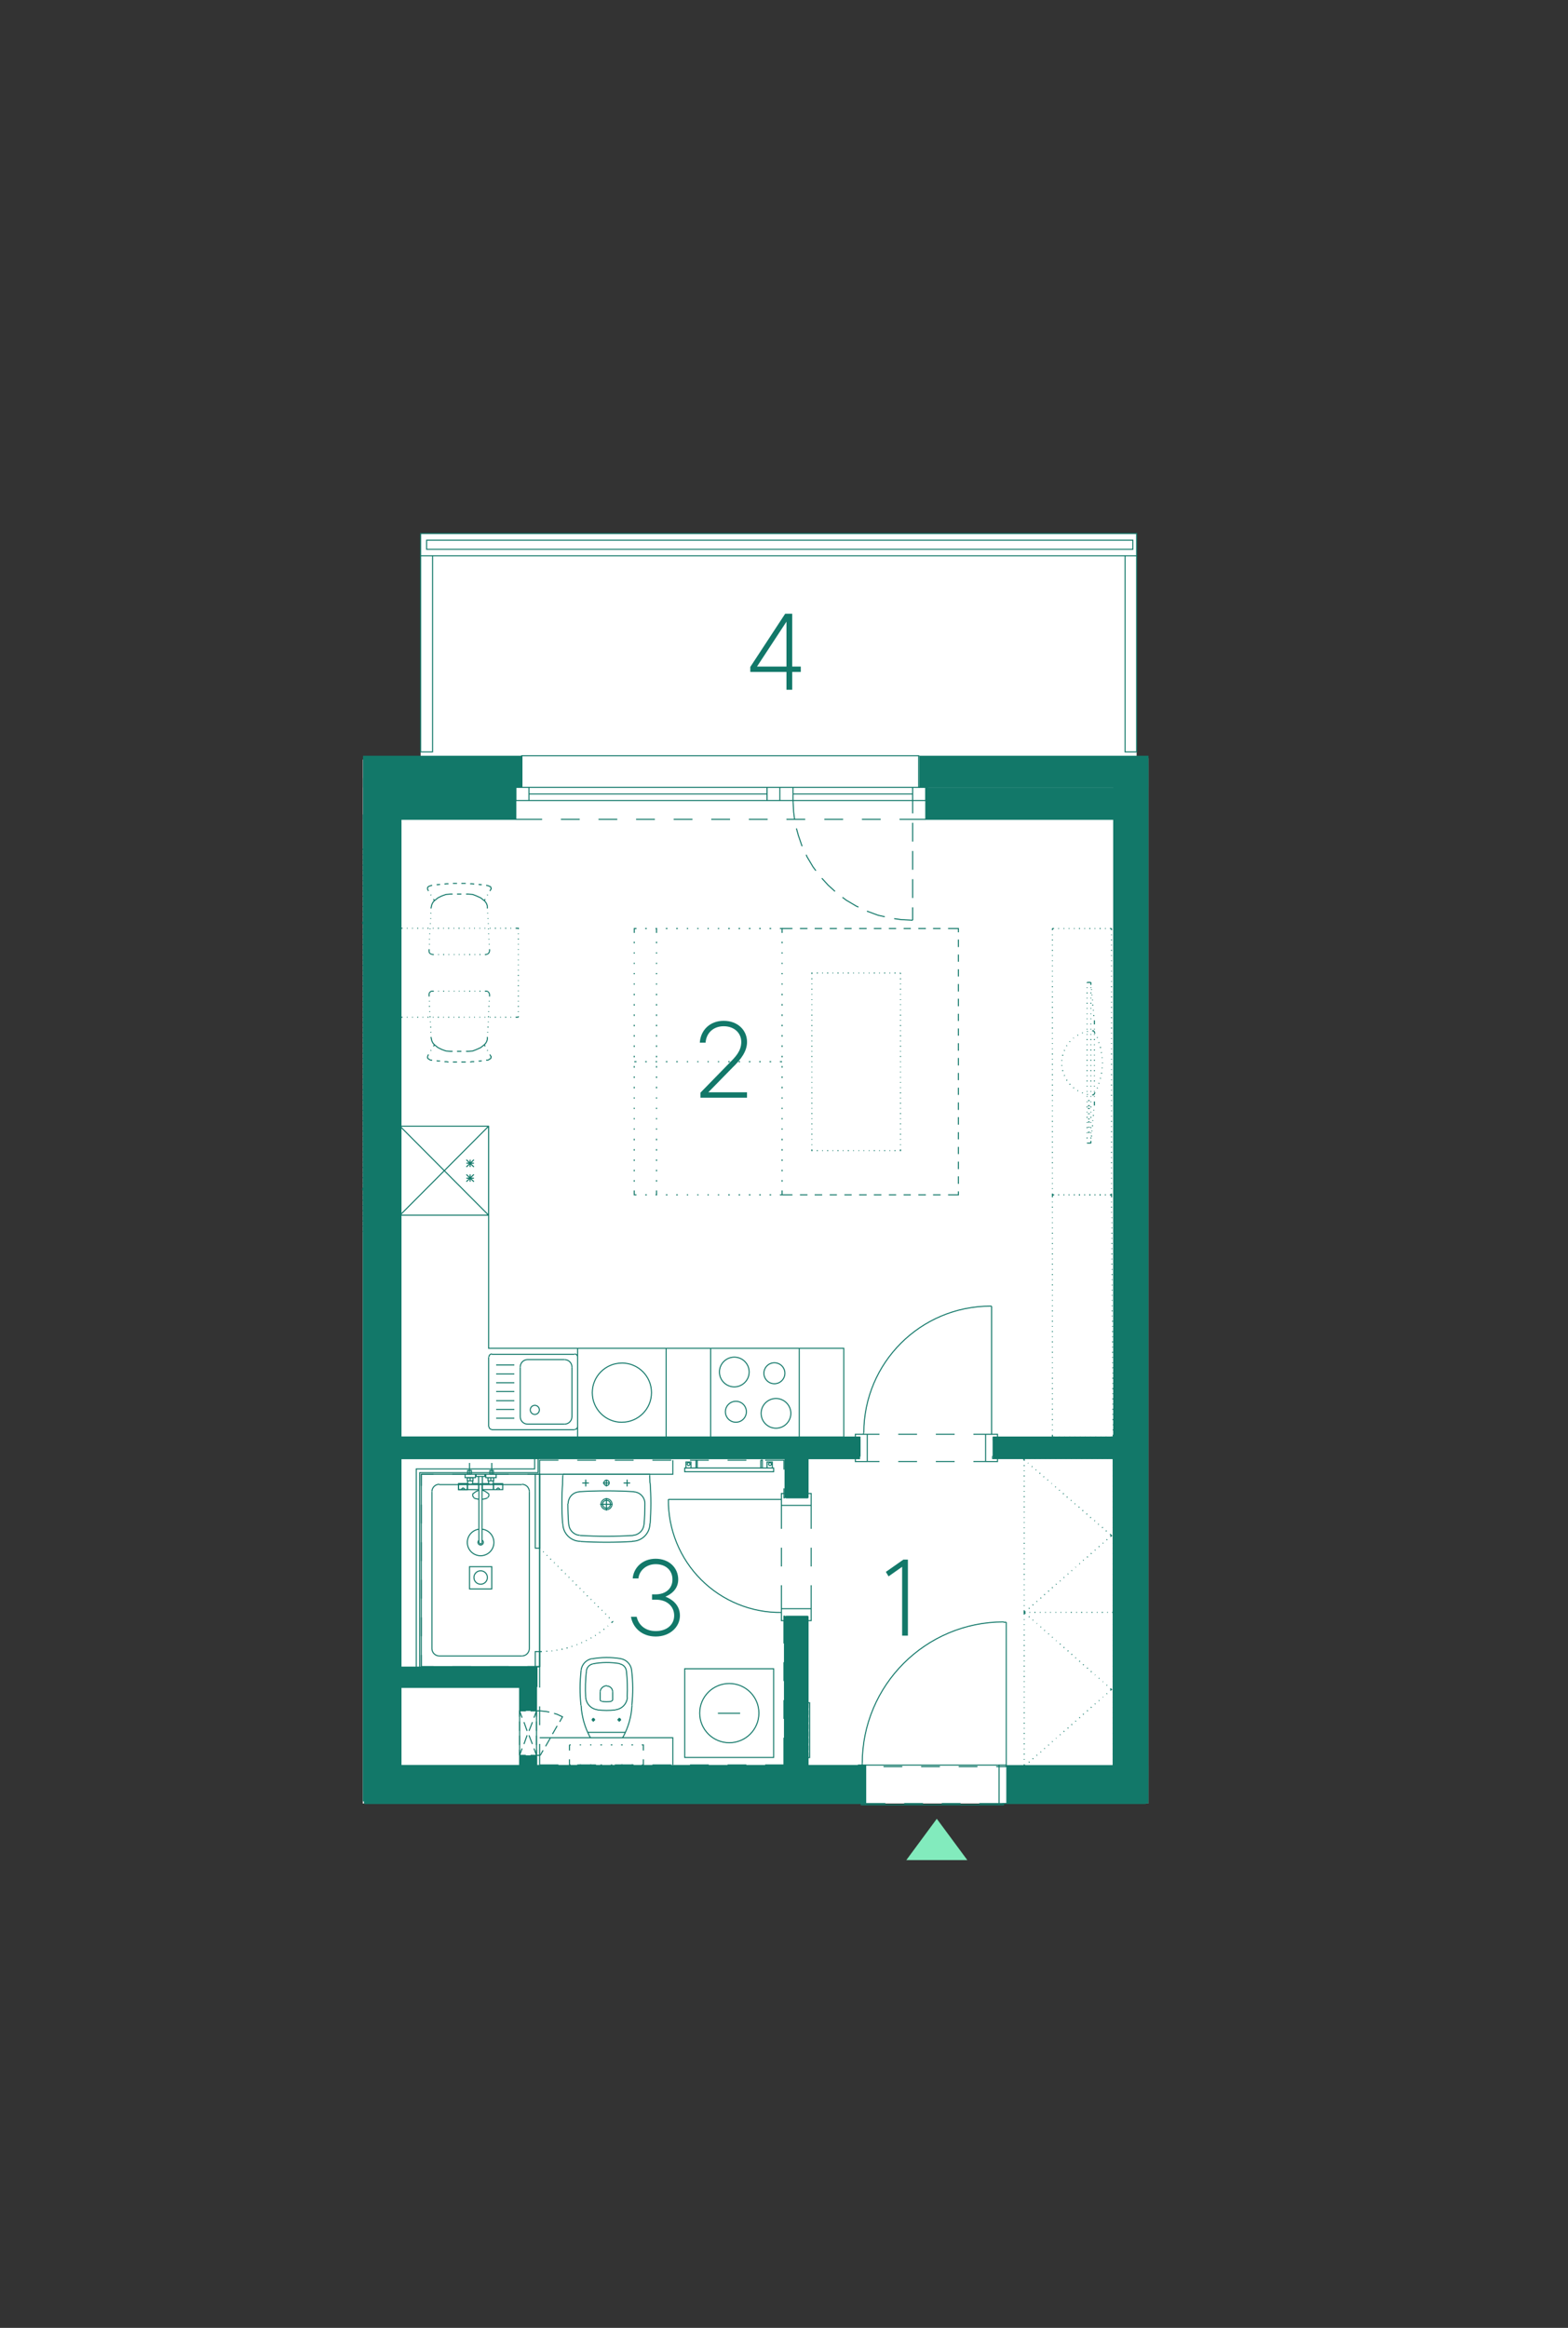 <?xml version="1.0" encoding="UTF-8"?><svg id="Vrstva_1" xmlns="http://www.w3.org/2000/svg" xmlns:xlink="http://www.w3.org/1999/xlink" viewBox="0 0 375.48 557.33"><rect x="0" y="0" width="375.48" height="557.33" fill="#333333" stroke="none"/><defs><style>.cls-1,.cls-2,.cls-3,.cls-4{stroke-width:0px;}.cls-1,.cls-5,.cls-6{fill:none;}.cls-7{clip-path:url(#clippath-4);}.cls-8{clip-path:url(#clippath-3);}.cls-9{clip-path:url(#clippath-2);}.cls-10{clip-path:url(#clippath-5);}.cls-2{fill:#127869;}.cls-5{stroke-linecap:round;stroke-linejoin:round;}.cls-5,.cls-6{stroke:#127869;stroke-width:.25px;}.cls-3{fill:#fff;}.cls-4{fill:#82ebbd;}</style><clipPath id="clippath-2"><rect class="cls-1" x="-151.16" y="127.61" width="426.18" height="417.75"/></clipPath><clipPath id="clippath-3"><rect class="cls-1" x="-151.16" y="127.61" width="426.18" height="417.75"/></clipPath><clipPath id="clippath-4"><rect class="cls-1" x="-151.16" y="127.61" width="426.18" height="417.75"/></clipPath><clipPath id="clippath-5"><rect class="cls-1" x="-151.16" y="127.61" width="426.18" height="417.75"/></clipPath></defs><polygon class="cls-3" points="100.73 127.74 100.73 181.84 86.88 181.84 86.88 431.79 275.02 431.79 275.02 181.52 272.18 181.52 272.18 127.74 100.73 127.74"/><g class="cls-9"><path class="cls-6" d="M124.8,180.94h95.32M215.17,180.94h4.95M206.17,180.94h4.5M197.17,180.94h4.5M188.17,180.94h4.5M179.17,180.94h4.5M170.17,180.94h4.5M161.17,180.94h4.5M152.17,180.94h4.5M143.17,180.94h4.5M134.17,180.94h4.5M124.8,180.94h4.88M237.82,344.66v4.05M205.95,344.66v4.05M237.15,312.71h.3M237.19,312.71c-16.76,0-30.34,13.58-30.34,30.34M206.77,343.39v-.3M210.6,343.39h-2.92M219.6,343.39h-4.5M228.6,343.39h-4.5M236.02,343.39h-2.92M210.6,349.91h-2.92M219.6,349.91h-4.5M228.6,349.91h-4.5M236.02,349.91h-2.92M237.45,312.71v30.68M238.87,349.24v.68h-2.85M236.02,343.39h2.85v.67M236.02,343.39v6.52M204.82,349.24v.68h2.85M207.67,343.39h-2.85v.67M207.67,343.39v6.52M205.95,348.71h-5.33M95.4,403.99h29.03v19.5h4.05v-23.55h-33.07v4.05ZM267.22,344.66v4.05M95.4,344.66v4.05M237.82,344.66h29.4M95.4,344.66h110.55M237.82,348.71h29.4M95.4,348.71h110.55M188.17,386.96h5.32M188.17,358.61h5.32M194.25,379.54v5.62M194.25,370.54v4.5M194.25,360.41v5.62M187.12,379.54v5.62M187.12,370.54v4.5M187.12,360.41v5.62M160.05,358.99h27.07M160.05,358.95c-.08,7.21,2.75,14.16,7.85,19.26,5.1,5.1,12.04,7.93,19.26,7.85M193.5,357.56h.75v2.85M187.12,360.41v-2.85h.75M187.12,360.41h7.12M193.5,388.01h.75v-2.85M187.12,385.16v2.85h.75M187.12,385.16h7.12M188.17,423.49h5.32M188.17,348.71h5.32M193.5,386.96v36.52M193.5,348.71v9.9M188.17,386.96v36.52M188.17,348.71v9.9M192.6,386.96v36.52M192.6,348.71v9.9M189.07,386.96v36.52M189.07,348.71v9.9M207.07,422.96h-2.4M216.07,422.96h-4.5M225.07,422.96h-4.5M234.07,422.96h-4.5M240.97,422.96h-2.4M240.97,422.59v-34.2M240.97,422.96v-.38h-1.73v9.53h1.05v-.3M205.57,422.96v-.38h1.73v9.53h-1.05v-.3M240.3,388.39h.67M240.34,388.31c-18.7,0-33.86,15.16-33.86,33.86M206.47,422.59v-.38M207.3,432.11h31.95M207.3,422.59h31.95"/></g><path class="cls-5" d="M123,188.51h.52v7.65h-27.6v147.9h110.02v.6M222.22,188.51h-.53v7.65h45v147.9h-28.88v.6"/><path class="cls-6" d="M215.4,196.16h6.3M206.4,196.16h4.5M197.4,196.16h4.5M188.32,196.16h4.5M179.32,196.16h4.5M170.32,196.16h4.5M161.32,196.16h4.5M152.32,196.16h4.5M143.32,196.16h4.5M134.32,196.16h4.5M123.52,196.16h6.3"/><path class="cls-5" d="M237.68,348.69v.52h28.88v73.72h-25.73M206.11,431.79h-118.77M274.28,431.79h-34.12"/><path class="cls-6" d="M257.33,360.01l.15.07M256.43,359.19l.15.07M255.46,358.36l.15.15M254.56,357.54l.15.15M253.66,356.71l.07.15M252.68,355.96l.15.08M251.78,355.14l.07.07M250.81,354.31l.15.07M249.91,353.49l.07.15M248.93,352.66l.15.15M248.03,351.84l.07.15M247.06,351.09l.15.08M246.16,350.26l.07.07M244.96,349.21l.38.3M245.48,386.04h-.22M246.68,386.04h-.15M247.96,386.04h-.23M249.16,386.04h-.15M250.43,386.04h-.15M251.63,386.04h-.15M252.91,386.04h-.15M254.11,386.04h-.15M255.38,386.04h-.15M256.66,386.04h-.23M257.86,386.04h-.15M259.13,386.04h-.23M260.33,386.04h-.15M261.61,386.04h-.22M262.81,386.04h-.15M264.08,386.04h-.23M265.28,386.04h-.15M266.56,386.56v-.52h-.23M266.56,387.84v-.15M266.56,389.04v-.15M266.56,390.31v-.15M266.56,391.59v-.22M266.56,392.79v-.15M266.56,394.06v-.23M266.56,395.26v-.15M266.56,396.54v-.23M266.56,397.74v-.15M266.56,399.01v-.22M266.56,400.21v-.15M266.56,401.49v-.23M266.56,402.69v-.15M266.56,403.96v-.15M266.56,405.16v-.15M266.56,406.44v-.15M266.56,407.64v-.15M266.56,408.91v-.15M266.56,410.19v-.23M266.56,411.39v-.15M266.56,412.66v-.23M266.56,413.86v-.15M266.56,415.14v-.23M266.56,416.34v-.15M266.56,417.61v-.22M266.56,418.81v-.15M266.56,420.09v-.22M266.56,421.29v-.15M266.33,422.94h.23v-.53M265.13,422.94h.15M263.86,422.94h.23M262.66,422.94h.15M261.38,422.94h.22M260.18,422.94h.15M258.91,422.94h.23M257.71,422.94h.15M256.43,422.94h.23M255.23,422.94h.15M253.96,422.94h.15M252.76,422.94h.15M251.48,422.94h.15M250.28,422.94h.15M249.01,422.94h.15M247.73,422.94h.23M246.53,422.94h.15M245.26,422.41v.53h.22M245.26,421.14v.15M245.26,419.86v.22M245.26,418.66v.15M245.26,417.39v.22M245.26,416.19v.15M245.26,414.91v.23M245.26,413.71v.15M245.26,412.44v.23M245.26,411.24v.15M245.26,409.96v.23M245.26,408.76v.15M245.26,407.49v.15M245.26,406.29v.15M245.26,405.01v.15M245.26,403.81v.15M245.26,402.54v.15M245.26,401.26v.23M245.26,400.06v.15M245.26,398.79v.22M245.26,397.59v.15M245.26,396.31v.23M245.26,395.11v.15M245.26,393.84v.23M245.26,392.64v.15M245.26,391.36v.22M245.26,390.16v.15M245.26,388.89v.15M245.26,387.69v.15M245.26,386.04v.52M245.48,349.21h-.22M246.68,349.21h-.15M247.96,349.21h-.23M249.16,349.21h-.15M250.43,349.21h-.15M251.63,349.21h-.15M252.91,349.21h-.15M254.11,349.21h-.15M255.38,349.21h-.15M256.66,349.21h-.23M257.86,349.21h-.15M259.13,349.21h-.23M260.33,349.21h-.15M261.61,349.21h-.22M262.81,349.21h-.15M264.08,349.21h-.23M265.28,349.21h-.15M266.56,349.74v-.53h-.23M266.56,351.01v-.22M266.56,352.21v-.15M266.56,353.49v-.23M266.56,354.69v-.15M266.56,355.96v-.22M266.56,357.16v-.15M266.56,358.44v-.23M266.56,359.64v-.15M266.56,360.91v-.23M266.56,362.11v-.15M266.56,363.39v-.15M266.56,364.59v-.15M266.56,365.86v-.15M266.56,367.14v-.22M266.56,368.34v-.15M266.56,369.61v-.23M266.56,370.81v-.15M266.56,372.09v-.22M266.56,373.29v-.15M266.56,374.56v-.23M266.56,375.76v-.15M266.56,377.04v-.23M266.56,378.24v-.15M266.56,379.51v-.15M266.56,380.71v-.15M266.56,381.99v-.15M266.56,383.19v-.15M266.56,384.46v-.15M266.33,386.04h.23v-.53M265.13,386.04h.15M263.86,386.04h.23M262.66,386.04h.15M261.38,386.04h.22M260.18,386.04h.15M258.91,386.04h.23M257.71,386.04h.15M256.43,386.04h.23M255.23,386.04h.15M253.96,386.04h.15M252.76,386.04h.15M251.48,386.04h.15M250.28,386.04h.15M249.01,386.04h.15M247.73,386.04h.23M246.53,386.04h.15M245.26,385.51v.53h.22M245.26,384.31v.15M245.26,383.04v.15M245.26,381.84v.15M245.26,380.56v.15M245.26,379.36v.15M245.26,378.09v.15M245.26,376.81v.23M245.26,375.61v.15M245.26,374.34v.23M245.26,373.14v.15M245.26,371.86v.22M245.26,370.66v.15M245.26,369.39v.23M245.26,368.19v.15M245.26,366.91v.22M245.26,365.71v.15M245.26,364.44v.15M245.26,363.24v.15M245.26,361.96v.15M245.26,360.69v.23M245.26,359.49v.15M245.26,358.21v.23M245.26,357.01v.15M245.26,355.74v.22M245.26,354.54v.15M245.26,353.26v.23M245.26,352.06v.15M245.26,350.79v.22M245.26,349.21v.53"/><g class="cls-8"><path class="cls-6" d="M146.37,407.26c.19,0,.34-.15.34-.34M144.09,407.35c.77.09,1.54.09,2.31,0M148.28,411.31v.9M146.71,405.05c0-.77-.62-1.39-1.39-1.39M146.71,406.96v-1.88M143.71,406.96v-1.88M145.34,403.59c-.84-.01-1.55.62-1.63,1.45M169.28,352.36h15.98v-.9h-15.98M166.66,351.46v-1.88h.3M166.96,351.46v-1.88M165.46,351.46h-1.2v-1.43h1.2v1.43ZM164.89,350.86c.19,0,.34-.15.34-.34s-.15-.34-.34-.34-.34.15-.34.34.15.34.34.34M169.28,351.46h-5.32v.9h5.32M184.36,352.36h.9M182.56,351.46v-1.88h-.38M182.18,351.46v-1.88M183.68,351.46h1.27v-1.43h-1.27v1.43ZM184.39,350.86c.19,0,.34-.15.34-.34s-.15-.34-.34-.34-.34.15-.34.34.15.34.34.34M187.73,356.34v2.25h.3M183.23,349.59h4.5v2.25M174.23,349.59h4.5M165.23,349.59h4.5M156.23,349.59h4.5M147.23,349.59h4.5M138.23,349.59h4.5M126.31,352.96h2.92v-3.38h4.5M117.31,352.96h4.5M108.31,352.96h4.5M100.88,355.74v-2.77h2.93M100.88,364.74v-4.5M100.88,373.74v-4.5M100.88,382.74v-4.5M100.88,391.74v-4.5M103.81,399.01h-2.93v-2.77M112.81,399.01h-4.5M121.81,399.01h-4.5M129.23,404.04v-5.03h-2.92M129.23,413.04v-4.5M133.73,422.56h-4.5v-5.03M142.73,422.56h-4.5M151.73,422.56h-4.5M160.73,422.56h-4.5M169.73,422.56h-4.5M178.73,422.56h-4.5M187.73,416.04v6.52h-4.5M187.73,407.04v4.5M187.73,397.96v4.5M188.03,386.94h-.3v6.53M161.11,349.59v3.38h-31.88M111.68,278.49h1.8M112.58,279.39v-1.73M111.68,279.39l1.8-1.73M111.68,277.66l1.8,1.73M111.68,282.09h1.8M112.58,282.91v-1.73M111.68,282.91l1.8-1.73M111.68,281.19l1.8,1.73M95.78,269.64v21.3h21.22v-21.3M117.01,290.94l-21.22-21.3h21.22M95.78,290.94l21.22-21.3M170.18,344.04h21.22v-21.23h-21.22v21.23ZM172.28,328.48c0,1.97,1.6,3.56,3.56,3.56s3.56-1.6,3.56-3.56-1.6-3.56-3.56-3.56-3.56,1.6-3.56,3.56M182.26,338.38c0,1.97,1.6,3.56,3.56,3.56s3.56-1.6,3.56-3.56-1.6-3.56-3.56-3.56-3.56,1.6-3.56,3.56M182.93,328.78c0,1.39,1.12,2.51,2.51,2.51s2.51-1.12,2.51-2.51-1.12-2.51-2.51-2.51-2.51,1.12-2.51,2.51M173.71,338c0,1.39,1.12,2.51,2.51,2.51s2.51-1.12,2.51-2.51-1.12-2.51-2.51-2.51-2.51,1.12-2.51,2.51M123.16,331.06h-4.35M138.31,324.88c0-.39-.32-.71-.71-.71M136.96,327.28c0-.97-.79-1.76-1.76-1.76M123.16,326.79h-4.35M123.16,328.96h-4.35M117.79,324.16c-.39,0-.71.32-.71.71M126.34,325.51c-.97,0-1.76.79-1.76,1.76M117.76,324.24h19.8M126.31,325.51h8.85M117.01,324.91v16.65M136.96,327.31v11.93M124.58,327.31v11.93M138.31,324.91v16.65M137.59,342.24c.39,0,.71-.32.71-.71M135.19,340.96c.97,0,1.76-.79,1.76-1.76M117.08,341.53c0,.39.32.71.71.71M123.16,339.54h-4.35M135.16,340.96h-8.85M137.56,342.31h-19.8M126.98,337.55c0,.6.49,1.09,1.09,1.09s1.09-.49,1.09-1.09-.49-1.09-1.09-1.09-1.09.49-1.09,1.09M123.16,335.34h-4.35M123.16,337.44h-4.35M123.16,333.16h-4.35M124.58,339.2c0,.97.79,1.76,1.76,1.76M148.92,326.34c-3.91,0-7.09,3.17-7.09,7.09s3.17,7.09,7.09,7.09M145.36,322.81h-7.05v21.23h7.05M148.92,340.51c3.91,0,7.09-3.17,7.09-7.09s-3.17-7.09-7.09-7.09M145.36,344.04h14.17v-21.23h-14.17M117.01,269.64h-21.22v74.4h106.27v-21.23h-85.05v-53.17ZM245.56,422.64l-.3.3M246.53,421.81l-.15.15M247.43,420.99l-.15.15M248.33,420.16l-.08.15M249.31,419.41l-.15.07M250.21,418.59l-.15.07M251.18,417.76l-.15.08M252.08,416.94l-.15.07M252.98,416.11l-.08.07M253.96,415.29l-.15.07M254.86,414.46l-.15.15M255.83,413.64l-.15.15M256.73,412.81l-.15.15M257.63,411.99l-.07.15M258.61,411.16l-.15.15M259.51,410.34l-.15.15M260.48,409.51l-.15.15M261.38,408.69l-.15.15M262.28,407.86l-.07.15M263.26,407.11l-.15.07M264.16,406.29l-.07.07M265.13,405.46l-.15.07M265.88,404.26l.3.23-.3.23M264.98,403.44l.15.07M264.08,402.61l.07.07M263.11,401.79l.15.07M262.21,400.96l.07.07M261.23,400.14l.15.15M260.33,399.31l.15.15M259.36,398.49l.15.15M258.46,397.66l.15.15M257.56,396.84l.07.15M256.58,396.01l.15.15M255.68,395.19l.15.15M254.71,394.36l.15.15M253.81,393.54l.15.15M252.91,392.79l.08.07M251.93,391.96l.15.07M251.03,391.14l.15.08M250.06,390.31l.15.07M249.16,389.49l.15.07M248.26,388.66l.08.07M247.28,387.84l.15.07M246.38,387.01l.15.15M245.26,386.04l.3.3M245.56,385.81l-.3.23M246.53,384.99l-.15.15M247.43,384.16l-.15.15M248.33,383.34l-.08.15M249.31,382.51l-.15.15M250.21,381.69l-.15.15M251.18,380.86l-.15.15M252.08,380.04l-.15.15M252.98,379.21l-.08.15M253.96,378.46l-.15.07M254.86,377.64l-.15.08M255.83,376.81l-.15.07M256.73,375.99l-.15.07M257.63,375.16l-.07.07M258.61,374.34l-.15.07M259.51,373.51l-.15.08M260.48,372.69l-.15.15M261.38,371.86l-.15.15M262.28,371.04l-.07.15M263.26,370.21l-.15.15M264.16,369.39l-.07.15M265.13,368.56l-.15.15M265.81,367.29l.38.38-.3.22M264.83,366.46l.15.15M263.93,365.64l.15.15M262.96,364.89l.15.08M262.06,364.06l.15.07M261.08,363.24l.15.15M260.18,362.41l.15.15M259.21,361.59l.15.15M258.31,360.76l.15.15"/><path class="cls-6" d="M171.91,410.19h5.33M181.73,410.15c0-3.91-3.17-7.09-7.09-7.09s-7.09,3.17-7.09,7.09,3.17,7.09,7.09,7.09,7.09-3.17,7.09-7.09M163.96,420.76h21.3v-21.22h-21.3v21.22ZM149.33,355.06h1.57M150.16,355.89v-1.65M141.01,355.06h-1.58M140.26,355.89v-1.65M134.71,355.06l.07-1.88M134.73,355.03c-.24,3.24-.24,6.5,0,9.74M134.78,364.78c0,2.34,1.9,4.24,4.24,4.24M139.04,369.06c4.13.24,8.28.24,12.41,0M151.39,369.01c2.34,0,4.24-1.9,4.24-4.24M155.68,364.77c.24-3.24.24-6.5,0-9.74M155.56,353.19l.08,1.88M155.63,353.14c0-.14-.12-.25-.26-.25M135.08,352.96h20.25M135.12,352.89c-.14,0-.26.11-.26.25M154.43,359.98c0-1.49-1.16-2.72-2.64-2.81M138.7,357.17c-1.49.09-2.64,1.32-2.64,2.81M151.8,357.14c-4.36-.27-8.74-.27-13.11,0M136.21,364.99c.11,1.4,1.23,2.51,2.64,2.59M151.56,367.58c1.4-.08,2.53-1.19,2.64-2.59M135.98,359.98c0,1.67.07,3.34.2,5.01M154.23,364.99c.13-1.67.2-3.34.2-5.01M138.89,367.62c4.23.25,8.48.25,12.72,0M145.96,355.06h-1.58M144.31,360.13c0,.52.42.94.94.94s.94-.42.94-.94-.42-.94-.94-.94-.94.42-.94.94M143.93,360.13c0,.72.59,1.31,1.31,1.31s1.31-.59,1.31-1.31-.59-1.31-1.31-1.31-1.31.59-1.31,1.31M146.71,360.16h-3M145.21,358.66v3M144.61,355.03c0,.35.29.64.64.64s.64-.28.64-.64-.29-.64-.64-.64-.64.28-.64.64M145.21,355.89v-1.65M129.23,352.96v46.05M161.11,422.56v-6.52h-31.88M99.68,399.91v-48.23h28.35v-3M100.51,399.91v-47.33h28.35v-3.9M136.36,419.11v-1.35M136.66,422.56h-.3v-1.35M139.13,422.56h-.3M141.61,422.56h-.3M144.16,422.56h-.38M146.63,422.56h-.38M149.11,422.56h-.38M151.58,422.56h-.38M154.06,421.21v1.35h-.38M153.68,417.76h.38v1.35M151.21,417.76h.38M148.73,417.76h.38M146.26,417.76h.38M143.78,417.76h.38M141.31,417.76h.3M138.83,417.76h.3M136.36,417.76h.3M141.26,415.82c.04.09.14.15.24.15M148.96,416.04h-7.5M148.99,415.96c.1,0,.19-.06.24-.15M149.21,415.86c1.26-2.33,1.99-4.91,2.13-7.56M151.31,408.27c.28-2.78.27-5.59-.05-8.37M151.26,399.9c-.16-1.41-1.24-2.55-2.64-2.79M148.63,397.11c-2.27-.38-4.58-.37-6.84.04M141.76,397.11c-1.39.25-2.45,1.38-2.61,2.79M139.15,399.93c-.31,2.77-.32,5.57-.04,8.34M139.16,408.3c.14,2.65.86,5.23,2.12,7.56M147.4,409.34c1.55-.17,2.75-1.44,2.83-3M140.26,406.34c.08,1.54,1.26,2.81,2.79,2.99M143.02,409.37c1.45.18,2.92.19,4.37.02M149.99,400.04c-.1-.85-.74-1.53-1.58-1.67M141.98,398.37c-.83.15-1.47.83-1.56,1.67M150.18,406.35c.11-2.1.05-4.21-.18-6.31M148.43,398.3c-2.13-.36-4.31-.35-6.43.04M140.42,400.07c-.23,2.07-.29,4.17-.18,6.25M140.71,414.76h9M142.09,411.46c-.15,0-.26.12-.26.26s.12.26.26.26.26-.12.26-.26-.12-.26-.26-.26M141.68,411.76h.83M142.06,411.31v.9M148.32,411.46c-.15,0-.26.12-.26.26s.12.26.26.26.26-.12.26-.26-.12-.26-.26-.26M148.73,411.76h-.9M143.71,406.93c0,.19.15.34.34.34"/></g><path class="cls-5" d="M205.81,348.69v.52h-12.45v-.52M193.36,423.46v-.52h12.22"/><path class="cls-6" d="M102.98,222.46v-.15M102.91,223.66v-.15M102.83,224.94v-.15M102.83,226.14v-.15M102.76,227.64v-.38M102.76,227.79v-.15M102.76,227.94v-.15M102.83,228.09l-.08-.15M102.91,228.24l-.07-.15M103.06,228.31l-.15-.07M103.13,228.39l-.07-.08M103.28,228.46l-.15-.07M103.43,228.46h-.15M103.58,228.54l-.15-.08M103.88,228.54h-.3M105.08,228.54h-.15M106.36,228.54h-.23M107.56,228.54h-.15M108.83,228.54h-.15M110.03,228.54h-.15M111.31,228.54h-.15M112.58,228.54h-.23M113.78,228.54h-.15M115.06,228.54h-.22M116.41,228.54h-.3M116.56,228.46l-.15.08M116.71,228.46h-.15M116.78,228.39l-.07.07M116.93,228.31l-.15.08M117.01,228.24l-.08.07M117.08,228.09l-.08.15M117.16,227.94l-.07.15M117.23,227.79l-.08.15M117.23,227.64v.15M117.23,227.26v.38M117.16,225.99v.15M117.08,224.79v.15M117.01,223.51v.15M116.93,222.31l.08.15M116.93,221.04v.15M116.86,219.84v.15M116.78,218.56v.15M116.71,217.06v.45M124.13,243.31v.23M124.13,242.11v.15M124.13,240.84v.23M124.13,239.64v.15M124.13,238.36v.22M124.13,237.16v.15M124.13,235.89v.23M124.13,234.69v.15M124.13,233.41v.23M124.13,232.21v.15M124.13,230.94v.15M124.13,229.74v.15M124.13,228.46v.15M124.13,227.26v.15M124.13,225.99v.15M124.13,224.71v.23M124.13,223.51v.15M123.46,222.24h.67v.22M122.26,222.24h.15M120.98,222.24h.23M119.78,222.24h.15M118.51,222.24h.23M117.31,222.24h.15M116.03,222.24h.15M114.83,222.24h.15M113.56,222.24h.15M112.36,222.24h.15M111.08,222.24h.15M109.81,222.24h.23M108.61,222.24h.15M107.33,222.24h.22M106.13,222.24h.15M104.86,222.24h.23M103.66,222.24h.15M102.38,222.24h.23M101.18,222.24h.15M99.91,222.24h.22M98.71,222.24h.15M97.43,222.24h.15M95.78,222.46v-.22h.6M95.78,223.66v-.15M95.78,224.94v-.23M95.78,226.14v-.15M95.78,227.41v-.15M95.78,228.61v-.15M95.78,229.89v-.15M95.78,231.09v-.15M95.78,232.36v-.15M95.78,233.64v-.23M95.78,234.84v-.15M95.78,236.11v-.23M95.78,237.31v-.15M95.78,238.59v-.22M95.78,239.79v-.15M95.78,241.06v-.23M95.78,242.26v-.15M96.38,243.54h-.6v-.23M97.58,243.54h-.15M98.86,243.54h-.15M100.13,243.54h-.22M101.33,243.54h-.15M102.61,243.54h-.23M103.81,243.54h-.15M105.08,243.54h-.23M106.28,243.54h-.15M107.56,243.54h-.22M108.76,243.54h-.15M110.03,243.54h-.23M111.23,243.54h-.15M112.51,243.54h-.15M113.71,243.54h-.15M114.98,243.54h-.15M116.18,243.54h-.15M117.46,243.54h-.15M118.73,243.54h-.23M119.93,243.54h-.15M121.21,243.54h-.23M122.41,243.54h-.15M124.13,243.54h-.67M86.93,294.76v.15M86.93,293.49v.15M86.93,292.21v.23M86.93,291.01v.15M86.93,289.74v.22M86.93,288.54v.15M86.93,287.26v.23M86.93,286.06v.15M86.93,284.71v.3M86.93,220.66v.3M86.93,219.46v.15M86.93,218.19v.15M86.93,216.91v.23M86.93,215.71v.15M86.93,214.44v.23M86.93,213.24v.15M86.93,211.96v.23M86.93,210.76v.15M86.93,209.49v.22M86.93,208.29v.15M86.93,207.01v.23M86.93,205.81v.15M86.93,204.54v.15M86.93,203.19v.3M86.93,284.71h-.22M86.93,284.34v.38M86.93,283.14v.15M86.93,281.86v.22M86.93,280.66v.15M86.93,279.39v.23M86.93,278.19v.15M86.93,276.91v.15M86.93,275.71v.15M86.93,274.44v.15M86.93,273.24v.15M86.93,271.96v.15M86.93,270.69v.23M86.93,269.49v.15M86.93,268.21v.23M86.93,267.01v.15M86.93,265.74v.22M86.93,264.54v.15M86.93,263.26v.23M86.93,262.06v.15M86.93,260.79v.23M86.93,259.59v.15M86.93,258.31v.15M86.93,257.11v.15M86.93,255.84v.15M86.93,254.56v.23M86.93,253.36v.15M86.93,252.09v.23M86.93,250.89v.15M86.93,249.61v.22M86.93,248.41v.15M86.93,247.14v.23M86.93,245.94v.15M86.93,244.66v.23M86.93,243.46v.15M86.93,242.19v.15M86.93,240.99v.15M86.93,239.71v.15M86.93,238.51v.15M86.93,237.24v.15M86.93,235.96v.23M86.93,234.76v.15M86.93,233.49v.22M86.93,232.29v.15M86.93,231.01v.23M86.93,229.81v.15M86.93,228.54v.23M86.93,227.34v.15M86.93,226.06v.23M86.93,224.86v.15M86.93,223.59v.15M86.93,222.39v.15M86.93,220.96v.3M86.71,220.96h.22"/><path class="cls-6" d="M169.73,254.19h-.3M172.21,254.19h-.3M174.76,254.19h-.38M177.23,254.19h-.38M179.71,254.19h-.38M182.18,254.19h-.38M184.66,254.19h-.38M187.28,254.19h-.52M157.21,223.36v-1.05M157.21,225.84v-.38M157.21,228.31v-.3M157.21,230.79v-.3M157.21,233.26v-.3M157.21,235.74v-.3M157.21,238.29v-.38M157.21,240.76v-.38M157.21,243.24v-.38M157.21,245.71v-.38M157.21,248.19v-.38M157.21,250.66v-.38M157.21,253.14v-.38M157.21,255.61v-.38M157.21,258.09v-.38M157.21,260.56v-.38M157.21,263.04v-.3M157.21,265.51v-.3M157.21,267.99v-.3M157.21,270.46v-.3M157.21,273.01v-.38M157.21,275.49v-.38M157.21,277.96v-.38M157.21,280.44v-.38M157.21,282.91v-.38M157.21,286.06v-1.05M186.76,286.06h.52M184.28,286.06h.38M181.81,286.06h.38M179.33,286.06h.38M176.86,286.06h.38M174.38,286.06h.38M171.91,286.06h.3M169.43,286.06h.3M166.96,286.06h.3M164.48,286.06h.3M161.93,286.06h.38M159.46,286.06h.38M156.98,286.06h.38M154.51,286.06h.38M151.88,285.01v1.05h.52M151.88,282.54v.38M151.88,280.06v.38M151.88,277.59v.38M151.88,275.11v.38M151.88,272.64v.38M151.88,270.16v.3M151.88,267.69v.3M151.88,265.21v.3M151.88,262.74v.3M151.88,260.19v.38M151.88,257.71v.38M151.88,255.24v.38M151.88,252.76v.38M151.88,250.29v.38M151.88,247.81v.38M151.88,245.34v.38M151.88,242.86v.38M151.88,240.39v.38M151.88,237.91v.38M151.88,235.44v.3M151.88,232.96v.3M151.88,230.49v.3M151.88,228.01v.3M151.88,225.46v.38M152.41,222.31h-.52v1.05M154.88,222.31h-.38M157.36,222.31h-.38M159.83,222.31h-.38M162.31,222.31h-.38M164.78,222.31h-.3M167.26,222.31h-.3M169.73,222.31h-.3M172.21,222.31h-.3M174.76,222.31h-.38M177.23,222.31h-.38M179.71,222.31h-.38M182.18,222.31h-.38M184.66,222.31h-.38M187.28,223.36v-1.05h-.52M187.28,225.84v-.38M187.28,228.31v-.3M187.28,230.79v-.3M187.28,233.26v-.3M187.28,235.74v-.3M187.28,238.29v-.38M187.28,240.76v-.38M187.28,243.24v-.38M187.28,245.71v-.38M187.28,248.19v-.38M187.28,250.66v-.38M187.28,253.14v-.38M187.28,255.61v-.38M187.28,258.09v-.38M187.28,260.56v-.38M187.28,263.04v-.3M187.28,265.51v-.3M187.28,267.99v-.3M187.28,270.46v-.3M187.28,273.01v-.38M187.28,275.49v-.38M187.28,277.96v-.38M187.28,280.44v-.38M187.28,282.91v-.38M187.28,286.06v-1.05M116.41,253.81h.38l.23-.07.15-.15.23-.08.08-.08.07-.07v-.23l.08-.08v-.07l-.08-.08M114.61,254.04h.45l.3-.07M112.58,254.26l.45-.08h.53M110.48,254.26h1.05M108.46,254.26h.98M106.43,254.19h.52l.45.08M104.56,253.96l.3.07h.52M102.38,252.91v.38l.07.08.07.07.07.08.15.08.22.15.23.07h.3M108.38,251.71h-.52l-1.05-.08-1.05-.38-.9-.45-.82-.67-.3-.3-.22-.38-.15-.38-.07-.38M109.96,251.71h-.52M111.61,251.71h.52l1.05-.08.97-.38.98-.45.83-.67.3-.3.23-.38.15-.38.08-.38M109.96,251.71h.52M102.61,252.46l-.22.45M103.21,251.41l-.07.15M104.03,250.14l-.22.38M116.18,250.51l-.23-.38M116.78,251.56l-.07-.15M117.53,252.91l-.22-.45M103.21,248.26l.07.45M103.13,247.06l.07.15M103.13,245.79v.23M103.06,244.59v.15M102.98,243.31v.23M102.91,242.11v.15M102.83,240.84v.22M102.83,239.64v.15M102.76,238.14v.45M102.76,237.99v.15M102.76,237.84v.15M102.83,237.69l-.07.15M102.91,237.61l-.07.07M103.06,237.46l-.15.15M103.13,237.39l-.07.08M103.28,237.31l-.15.08M103.43,237.31h-.15M103.58,237.31h-.15M103.88,237.31h-.3M105.08,237.31h-.15M106.36,237.31h-.23M107.56,237.31h-.15M108.83,237.31h-.15M110.03,237.31h-.15M111.31,237.31h-.15M112.58,237.31h-.23M113.78,237.31h-.15M115.06,237.31h-.23M116.41,237.31h-.3M116.56,237.31h-.15M116.71,237.31h-.15M116.78,237.39l-.07-.08M116.93,237.46l-.15-.08M117.01,237.61l-.07-.15M117.08,237.69l-.08-.07M117.16,237.84l-.07-.15M117.23,237.99l-.08-.15M117.23,238.14v-.15M117.23,238.59v-.45M117.16,239.79v-.15M117.08,241.06v-.22M117.01,242.26v-.15M116.93,243.54l.07-.23M116.93,244.74v-.15M116.86,246.01v-.23M116.78,247.21v-.15M116.71,248.71v-.45M116.41,211.96l.38.07.23.08.15.07.23.08.08.08.07.07v.23l.08.08v.07l-.08.15M114.61,211.74l.45.07h.3M112.58,211.59h.45l.53.07M110.48,211.51h1.05M108.46,211.51h.98M106.43,211.66l.52-.07h.45M104.56,211.81h.3l.52-.07M102.38,212.94v-.38l.07-.15.07-.07.07-.08.15-.08.22-.07.23-.08.3-.07M108.38,214.06h-.52l-1.05.08-1.05.38-.9.45-.82.67-.3.3-.22.38-.15.38-.07.38M109.96,214.06h-.52M111.61,214.06h.52l1.05.08.97.38.98.45.83.67.3.3.23.38.15.38.08.38M109.96,214.06h.52M102.61,213.31l-.22-.38M103.21,214.36l-.07-.15M104.03,215.64l-.22-.38M116.18,215.26l-.23.38M116.78,214.21l-.07.15M117.53,212.94l-.22.38M103.21,217.51l.07-.45M103.13,218.71l.07-.15M103.13,219.99v-.15M103.06,221.19v-.15"/><path class="cls-6" d="M252.01,282.01v.15M252.01,280.81v.15M252.01,279.54v.15M252.01,278.26v.23M252.01,277.06v.15M252.01,275.79v.23M252.01,274.59v.15M252.01,273.31v.23M252.01,272.11v.15M252.01,270.84v.22M252.01,269.64v.15M252.01,268.36v.23M252.01,267.16v.15M252.01,265.89v.15M252.01,264.69v.15M252.01,263.41v.15M252.01,262.14v.23M252.01,260.94v.15M252.01,259.66v.23M252.01,258.46v.15M252.01,257.19v.23M252.01,255.99v.15M252.01,254.71v.22M252.01,253.51v.15M252.01,252.24v.23M252.01,251.04v.15M252.01,249.76v.15M252.01,248.56v.15M252.01,247.29v.15M252.01,246.01v.23M252.01,244.81v.15M252.01,243.54v.23M252.01,242.34v.15M252.01,241.06v.23M252.01,239.86v.15M252.01,238.59v.22M252.01,237.39v.15M252.01,236.11v.23M252.01,234.91v.15M252.01,233.64v.15M252.01,232.44v.15M252.01,231.16v.15M252.01,229.96v.15M252.01,228.69v.15M252.01,227.41v.23M252.01,226.21v.15M252.01,224.94v.23M252.01,223.74v.15M252.01,222.31v.38M215.48,232.96h.15M214.21,232.96h.23M213.01,232.96h.15M211.73,232.96h.23M210.53,232.96h.15M209.26,232.96h.22M208.06,232.96h.15M206.78,232.96h.15M205.58,232.96h.15M204.31,232.96h.15M203.03,232.96h.23M201.83,232.96h.15M200.56,232.96h.23M199.36,232.96h.15M198.08,232.96h.23M196.88,232.96h.15M195.61,232.96h.23M194.41,233.19v-.22h.15M194.41,234.46v-.23M194.41,235.66v-.15M194.41,236.94v-.22M194.41,238.14v-.15M194.41,239.41v-.15M194.41,240.61v-.15M194.41,241.89v-.15M194.41,243.16v-.23M194.41,244.36v-.15M194.41,245.64v-.23M194.41,246.84v-.15M194.41,248.11v-.23M194.41,249.31v-.15M194.41,250.59v-.23M194.41,251.79v-.15M194.41,253.06v-.22M194.41,254.26v-.15M194.41,255.54v-.15M194.41,256.74v-.15M194.41,258.01v-.15M194.41,259.21v-.15M194.41,260.49v-.15M194.41,261.76v-.23M194.41,262.96v-.15M194.41,264.24v-.23M194.41,265.44v-.15M194.41,266.71v-.23M194.41,267.91v-.15M194.41,269.19v-.22M194.41,270.39v-.15M194.41,271.66v-.23M194.41,272.86v-.15M194.41,274.14v-.15M194.56,275.49h-.15v-.3M195.83,275.49h-.23M197.03,275.49h-.15M198.31,275.49h-.23M199.51,275.49h-.15M200.78,275.49h-.23M201.98,275.49h-.15M203.26,275.49h-.23M204.46,275.49h-.15M205.73,275.49h-.15M206.93,275.49h-.15M208.21,275.49h-.15M209.48,275.49h-.22M210.68,275.49h-.15M211.96,275.49h-.23M213.16,275.49h-.15M214.43,275.49h-.23M215.63,275.19v.3h-.15M215.63,273.99v.15M215.63,272.71v.15M215.63,271.44v.23M215.63,270.24v.15M215.63,268.96v.22M215.63,267.76v.15M215.63,266.49v.23M215.63,265.29v.15M215.63,264.01v.23M215.63,262.81v.15M215.63,261.54v.23M215.63,260.34v.15M215.63,259.06v.15M215.63,257.86v.15M215.63,256.59v.15M215.63,255.39v.15M215.63,254.11v.15M215.63,252.84v.22M215.63,251.64v.15M215.63,250.36v.23M215.63,249.16v.15M215.63,247.89v.23M215.63,246.69v.15M215.63,245.41v.23M215.63,244.21v.15M215.63,242.94v.23M215.63,241.74v.15M215.63,240.46v.15M215.63,239.26v.15M215.63,237.99v.15M215.63,236.71v.22M215.63,235.51v.15M215.63,234.24v.23M215.63,232.96v.22M189.76,222.31h-2.48M193.36,222.31h-1.8M196.88,222.31h-1.8M200.41,222.31h-1.73M203.93,222.31h-1.73M207.53,222.31h-1.8M211.06,222.31h-1.8M214.58,222.31h-1.73M218.11,222.31h-1.72M221.71,222.31h-1.8M225.23,222.31h-1.8M229.51,223.21v-.9h-2.48M229.51,226.74v-1.8M229.51,230.26v-1.73M229.51,233.79v-1.73M229.51,237.39v-1.8M229.51,240.91v-1.8M229.51,244.44v-1.72M229.51,247.96v-1.73M229.51,251.56v-1.8M229.51,255.09v-1.8M229.51,258.61v-1.73M229.51,262.14v-1.73M229.51,265.74v-1.8M229.51,269.26v-1.8M229.51,272.79v-1.73M229.51,276.31v-1.72M229.51,279.91v-1.8M229.51,283.44v-1.8M227.03,286.06h2.48v-.82M223.43,286.06h1.8M219.91,286.06h1.8M216.38,286.06h1.72M212.86,286.06h1.73M209.26,286.06h1.8M205.73,286.06h1.8M202.21,286.06h1.73M198.68,286.06h1.73M195.08,286.06h1.8M191.56,286.06h1.8M187.28,286.06h2.48M152.41,254.19h-.52M154.88,254.19h-.38M157.36,254.19h-.38M159.83,254.19h-.38M162.31,254.19h-.38M164.78,254.19h-.3M167.26,254.19h-.3"/><path class="cls-6" d="M260.86,264.76h-.22M260.86,264.61v.15M260.86,263.49v.08M260.63,263.49h.22M260.63,263.56v-.08M260.63,264.76v-.15M260.86,267.91h-.22M260.86,267.84v.07M260.86,266.56v.15M260.86,265.36v.15M260.63,265.36h.22M260.63,265.51v-.15M260.63,266.71v-.15M260.63,267.91v-.07M260.86,271.14h-.22M260.86,270.99v.15M260.86,269.79v.15M260.86,268.59v.15M260.63,268.59h.22M260.63,268.74v-.15M260.63,269.94v-.15M260.63,271.14v-.15M261.23,235.21h-.9M261.23,235.81v-.6M261.38,237.01v-.15M261.46,238.29v-.15M261.61,239.49v-.15M261.68,240.76v-.23M261.83,241.96v-.15M261.91,243.24v-.23M262.06,244.89v-.6M262.06,245.26v-.38M262.06,246.46v-.15M262.06,247.74v-.15M262.06,249.01v-.23M262.06,250.21v-.15M262.06,251.49v-.23M262.06,252.69v-.15M262.06,253.96v-.23M262.06,255.16v-.15M262.06,256.44v-.23M262.06,257.64v-.15M262.06,258.91v-.22M262.06,260.11v-.15M262.06,261.39v-.15M262.06,262.59v-.15M262.06,264.09v-.38M262.06,264.69v-.6M261.91,265.89v-.15M261.83,267.16v-.22M261.68,268.36v-.15M261.61,269.64v-.23M261.46,270.84v-.15M261.38,272.11v-.23M261.23,273.69v-.53M260.33,273.69h.9M260.33,273.61v.08M260.33,272.34v.23M260.33,271.14v.15M260.33,269.86v.23M260.33,268.66v.15M260.33,267.39v.23M260.33,266.19v.15M260.33,264.91v.23M260.33,263.71v.15M260.33,262.44v.15M260.33,261.24v.15M260.33,259.96v.15M260.33,258.69v.22M260.33,257.49v.15M260.33,256.21v.23M260.33,255.01v.15M260.33,253.74v.23M260.33,252.54v.15M260.33,251.26v.23M260.33,250.06v.15M260.33,248.79v.23M260.33,247.59v.15M260.33,246.31v.15M260.33,245.11v.15M260.33,243.84v.15M260.33,242.64v.15M260.33,241.36v.15M260.33,240.09v.23M260.33,238.89v.15M260.33,237.61v.23M260.33,236.41v.15M260.33,235.21v.15M262.21,247.44l-.3-.68M262.81,248.49l-.08-.15M263.18,249.69l-.08-.15M263.56,250.89l-.08-.23M263.78,252.09l-.08-.15M263.93,253.29v-.15M264.01,254.56v-.15M263.93,255.76v-.15M263.78,257.04v-.22M263.48,258.24l.08-.15M263.11,259.44l.08-.15M262.73,260.56l.08-.15M261.91,262.14l.3-.6M261.53,262.14h.38M260.33,261.99l.15.08M259.13,261.61l.15.08M258.01,261.09l.15.07M257.03,260.41l.15.08M256.13,259.51l.15.15M255.38,258.54l.15.15M254.86,257.41l.08.15M254.48,256.21v.23M254.26,255.01v.15M254.26,253.81v.15M254.48,252.54v.23M254.93,251.41l-.08.15M255.46,250.29l-.07.15M256.21,249.31l-.07.15M257.11,248.49l-.07.08M258.16,247.81l-.15.07M259.28,247.29h-.15M260.48,246.91l-.15.08M261.91,246.76l-.38.08M252.38,222.31h-.38M253.58,222.31h-.15M254.86,222.31h-.15M256.06,222.31h-.15M257.33,222.31h-.15M258.61,222.31h-.22M259.81,222.31h-.15M261.08,222.31h-.23M262.28,222.31h-.15M263.56,222.31h-.23M264.76,222.31h-.15M266.18,222.31h-.38M266.18,222.69v-.38M266.18,223.89v-.15M266.18,225.16v-.22M266.18,226.36v-.15M266.18,227.64v-.23M266.18,228.84v-.15M266.18,230.11v-.15M266.18,231.31v-.15M266.18,232.59v-.15M266.18,233.79v-.15M266.18,235.06v-.15M266.18,236.34v-.23M266.18,237.54v-.15M266.18,238.81v-.23M266.18,240.01v-.15M266.18,241.29v-.22M266.18,242.49v-.15M266.18,243.76v-.23M266.18,244.96v-.15M266.18,246.24v-.23M266.18,247.44v-.15M266.18,248.71v-.15M266.18,249.91v-.15M266.18,251.19v-.15M266.18,252.46v-.23M266.18,253.66v-.15M266.18,254.94v-.23M266.18,256.14v-.15M266.18,257.41v-.22M266.18,258.61v-.15M266.18,259.89v-.23M266.18,261.09v-.15M266.18,262.36v-.23M266.18,263.56v-.15M266.18,264.84v-.15M266.18,266.04v-.15M266.18,267.31v-.15M266.18,268.59v-.23M266.18,269.79v-.15M266.18,271.06v-.23M266.18,272.26v-.15M266.18,273.54v-.22M266.18,274.74v-.15M266.18,276.01v-.23M266.18,277.21v-.15M266.18,278.49v-.23M266.18,279.69v-.15M266.18,280.96v-.15M266.18,282.16v-.15M266.18,283.44v-.15M266.18,284.64v-.15M266.18,286.06v-.3M265.81,286.06h.38M264.61,286.06h.15M263.33,286.06h.23M262.13,286.06h.15M260.86,286.06h.23M259.66,286.06h.15M258.38,286.06h.22M257.18,286.06h.15M255.91,286.06h.15M254.71,286.06h.15M253.43,286.06h.15M252.01,286.06h.38M252.01,285.76v.3M252.01,284.49v.15M252.01,283.29v.15"/><g class="cls-7"><path class="cls-6" d="M118.21,353.79h-1.35v.75h1.35v-.75ZM117.01,355.21h-1.5M118.13,355.21v1.43h-2.62M116.99,355.18c.35.24.81.24,1.15,0M118.13,355.21v-.68M114.79,356.75c-.53.17-1.02.45-1.43.82M113.46,358.64c.41.17.84.27,1.28.31M113.34,357.51c-.12.16-.18.36-.14.56.03.2.15.37.32.48M116.75,358.55c.17-.11.29-.28.32-.48.03-.2-.02-.4-.14-.56M116.91,357.58c-.41-.37-.9-.65-1.43-.82M115.45,358.95c.44-.04.87-.14,1.28-.31M114.61,356.79v-3.3M115.51,356.79v-3.3M114.68,355.59v13.73M115.43,355.55c0-.19-.15-.34-.34-.34s-.34.15-.34.34M114.76,369.28c0,.19.15.34.34.34s.34-.15.34-.34M114.74,366.11c-1.68.19-2.92,1.66-2.83,3.35.09,1.69,1.49,3.01,3.18,3.01s3.09-1.32,3.18-3.01c.09-1.69-1.15-3.16-2.83-3.35M114.61,355.21h-1.43M115.51,355.21h1.5M111.23,356.6c0-.19-.15-.34-.34-.34s-.34.15-.34.34M119.63,356.6c0-.19-.15-.34-.34-.34s-.34.15-.34.34M111.91,355.21h-2.1v1.43h2.1v-1.43ZM120.38,355.21h-2.18v1.43h2.18v-1.43ZM115.51,356.64h4.88v-1.43h-2.25M115.43,369.31v-13.73M116.11,352.96h-2.1v.53h2.1v-.53ZM114.61,355.21h-1.43M111.38,352.96h2.48v.82h-2.48v-.82ZM118.81,352.96h-2.48v.82h2.48v-.82ZM111.98,352.96h.9v-.9h-.9v.9ZM117.31,352.96h.83v-.9h-.83v.9ZM112.43,350.26v2.7M117.76,350.26v2.7M112.43,375.09h5.33v5.32h-5.33v-5.32ZM116.71,377.68c0-.89-.72-1.61-1.61-1.61s-1.61.72-1.61,1.61.72,1.61,1.61,1.61,1.61-.72,1.61-1.61M100.88,399.01v-21.3M126.76,357.13c0-.97-.79-1.76-1.76-1.76M124.99,396.46c.97,0,1.76-.79,1.76-1.76M126.76,394.74v-37.57M129.23,399.01v-46.05M105.19,355.36c-.97,0-1.76.79-1.76,1.76M103.43,394.7c0,.97.79,1.76,1.76,1.76M103.43,394.74v-37.57M100.88,352.96v46.05M105.16,355.44h19.8M129.23,352.96h-28.35M100.88,399.01h28.35M124.96,396.46h-19.8M269.41,133.06h2.77v46.95h-2.77v-46.95ZM100.73,133.06h2.85v46.95h-2.85v-46.95ZM100.73,127.74h171.45v5.32H100.73v-5.32ZM122.86,188.49h2.1v-7.58M222.08,188.49h-2.1v-7.58M265.81,286.06h.38M264.61,286.06h.15M263.33,286.06h.23M262.13,286.06h.15M260.86,286.06h.22M259.66,286.06h.15M258.38,286.06h.23M257.18,286.06h.15M255.91,286.06h.15M254.71,286.06h.15M253.43,286.06h.15M252.01,286.66v-.6h.38M252.01,287.86v-.15M252.01,289.14v-.23M252.01,290.34v-.15M252.01,291.61v-.15M252.01,292.81v-.15M252.01,294.09v-.15M252.01,295.36v-.23M252.01,296.56v-.15M252.01,297.84v-.22M252.01,299.04v-.15M252.01,300.31v-.23M252.01,301.51v-.15M252.01,302.79v-.22M252.01,303.99v-.15M252.01,305.26v-.23M252.01,306.46v-.15M252.01,307.74v-.23M252.01,308.94v-.15M252.01,310.21v-.15M252.01,311.41v-.15M252.01,312.69v-.15M252.01,313.96v-.22M252.01,315.16v-.15M252.01,316.44v-.23M252.01,317.64v-.15M252.01,318.91v-.22M252.01,320.11v-.15M252.01,321.39v-.23M252.01,322.59v-.15M252.01,323.86v-.23M252.01,325.06v-.15M252.01,326.34v-.15M252.01,327.54v-.15M252.01,328.81v-.15M252.01,330.09v-.22M252.01,331.29v-.15M252.01,332.56v-.23M252.01,333.76v-.15M252.01,335.04v-.22M252.01,336.24v-.15M252.01,337.51v-.23M252.01,338.71v-.15M252.01,339.99v-.23M252.01,341.19v-.15M252.01,342.46v-.15M252.53,344.04h-.52v-.52M253.81,344.04h-.23M255.01,344.04h-.15M256.28,344.04h-.23M257.48,344.04h-.15M258.76,344.04h-.15M259.96,344.04h-.15M261.23,344.04h-.15M262.51,344.04h-.23M263.71,344.04h-.15M264.98,344.04h-.23M266.56,343.51v.52h-.52M266.56,342.24v.22M266.56,341.04v.15M266.48,339.76l.07.23M266.48,338.56v.15M266.48,337.29v.23M266.48,336.09v.15M266.48,334.81v.22M266.48,333.61v.15M266.48,332.34v.23M266.48,331.14v.15M266.48,329.86v.22M266.48,328.66v.15M266.41,327.39l.08.15M266.41,326.19v.15M266.41,324.91v.15M266.41,323.64v.23M266.41,322.44v.15M266.41,321.16v.23M266.41,319.96v.15M266.41,318.69v.22M266.41,317.49v.15M266.41,316.21v.23M266.33,315.01v.15M266.33,313.74v.22M266.33,312.54v.15M266.33,311.26v.15M266.33,310.06v.15M266.33,308.79v.15M266.33,307.59v.15M266.33,306.31v.15M266.33,305.04v.23M266.33,303.84v.15M266.26,302.56v.22M266.26,301.36v.15M266.26,300.09v.23M266.26,298.89v.15M266.26,297.61v.22M266.26,296.41v.15M266.26,295.14v.23M266.26,293.94v.15M266.26,292.66v.15M266.26,291.46v.15M266.18,290.19v.15M266.18,288.91v.23M266.18,287.71v.15M266.18,286.06v.6M261.23,273.61v.07M261.23,272.34v.23M261.23,271.14v.15M261.23,269.86v.22M261.23,268.66v.15M261.23,267.39v.23M261.23,266.19v.15M261.23,264.91v.23M261.23,263.71v.15M261.23,262.44v.15M261.23,261.24v.15M261.23,259.96v.15M261.23,258.69v.23M261.23,257.49v.15M261.23,256.21v.23M261.23,255.01v.15M261.23,253.74v.22M261.23,252.54v.15M261.23,251.26v.23M261.23,250.06v.15M261.23,248.79v.23M261.23,247.59v.15M261.23,246.31v.15M261.23,245.11v.15M261.23,243.84v.15M261.23,242.64v.15M261.23,241.36v.15M261.23,240.09v.23M261.23,238.89v.15M261.23,237.61v.22M261.23,236.41v.15M261.23,235.21v.15"/><path class="cls-6" d="M102.16,131.51h169.12v-2.18H102.16v2.18ZM193.5,420.79h.38v-13.12h-.38M190.12,419.59v1.2M190.12,417.94v1.12M190.12,416.21v1.12M190.12,414.56v1.12M190.12,412.84v1.12M190.12,411.19v1.12M190.12,409.46v1.12M191.55,407.66h-1.43v1.28M193.5,408.94v-1.28h-1.35M193.5,410.59v-1.12M193.5,412.31v-1.12M193.5,413.96v-1.12M193.5,415.69v-1.12M193.5,417.34v-1.12M193.5,419.06v-1.12M192.15,420.79h1.35v-1.2M190.12,420.79h1.43M129.37,409.61h-.9M128.47,420.26h.9M125.02,418.61l-.6,1.65M126.22,415.46l-.75,2.1M127.5,412.31l-.82,2.1M128.47,409.61l-.6,1.65M127.87,418.61l.6,1.65M126.67,415.46l.82,2.1M125.47,412.31l.75,2.1M124.42,409.61l.6,1.65M131.55,409.91l-.75-.15-1.43-.15M134.02,412.24l.68-1.2-1.27-.6-.75-.23M132.3,415.16l1.12-1.95M130.65,418.09l1.12-1.95M129.37,420.26l.68-1.2M124.42,418.91v1.35M124.42,415.54v2.25M124.42,412.16v2.25M125.92,409.61h-1.5v1.42M128.47,411.04v-1.42h-1.42M128.47,414.41v-2.25M128.47,417.79v-2.25M127.05,420.26h1.42v-1.35M124.42,420.26h1.5M183.67,190.09h-57M183.67,191.66h-57v-3.15h57v3.15ZM186.75,191.66h-3.07v-3.15h3.07v3.15ZM126.67,191.66h-3.15v-3.15h3.15v3.15ZM218.55,190.09h-28.65M218.55,191.66h-28.65v-3.15h28.65v3.15ZM214.12,219.94l1.65.23,2.78.15M207.6,218.14l2.62.97,1.65.38M201.75,214.84l.9.68,2.4,1.42.52.23M196.8,210.26l1.5,1.65,1.65,1.5M193.05,204.64l.22.52,1.43,2.4.67.9M190.72,198.34l.45,1.65.9,2.62M189.9,191.66l.15,2.77.22,1.73M218.55,217.24v3.08M218.55,210.49v4.5M218.55,203.74v4.5M218.55,196.99v4.5M215.47,191.66h3.08v3.07M208.72,191.66h4.5M201.97,191.66h4.5M195.22,191.66h4.5M189.9,191.66h3.08M189.9,191.66h-3.15v-3.15h3.15v3.15ZM221.7,191.66h-3.15v-3.15h3.15v3.15ZM234.52,431.81h5.78M225.52,431.81h4.5M216.52,431.81h4.5M206.25,431.81h5.77M128.18,399.01h1.05v-3.6h-1.05v3.6ZM146.41,388.51l.38-.3M145.51,389.34l.07-.07M144.53,390.16l.15-.15M143.56,390.91l.08-.15M142.51,391.59l.15-.07M141.46,392.19l.15-.07M140.33,392.79l.15-.07M139.21,393.31l.15-.07M138.08,393.76h.15M136.88,394.21l.15-.07M135.68,394.59l.23-.07M134.48,394.89l.23-.07M133.28,395.11l.15-.08M132.08,395.26h.15M130.81,395.34h.23M129.23,395.41h.53M146.71,388.14l.08.07M145.81,387.24l.15.15M144.98,386.34l.08.15M144.08,385.51l.15.07M143.18,384.61l.15.15M142.36,383.71l.08.15M141.46,382.89l.15.07M140.56,381.99l.15.15M139.73,381.09l.08.15M138.83,380.26l.15.07M137.93,379.36l.15.15M137.11,378.46l.08.15M136.21,377.56l.08.15M135.31,376.74l.15.07M134.41,375.84l.15.15M133.58,374.94l.08.15M132.68,374.11l.15.07M131.78,373.21l.15.15M130.96,372.31l.08.15M130.06,371.49l.15.07M129.23,370.66l.08.08M128.18,352.96h1.05v17.7h-1.05v-17.7ZM114.72,368.76c-.23.16-.32.45-.23.71.08.26.33.44.61.44s.52-.18.61-.44c.09-.26,0-.55-.23-.71M114.61,356.64h-4.8v-1.43h2.17v1.43h2.62ZM112.58,354.54v-.75M113.18,354.54v.68M111.91,353.79h1.35v.75h-1.35v-.75ZM112.04,355.18c.35.24.81.24,1.15,0M111.98,355.21v-.68M117.53,354.54v-.75M117.01,354.54v.68"/></g><rect class="cls-2" x="240.97" y="422.59" width="34.05" height="9.2"/><rect class="cls-2" x="266.6" y="183.17" width="8.42" height="242.4"/><rect class="cls-2" x="237.82" y="344.06" width="30.16" height="5.15"/><rect class="cls-2" x="92.41" y="344.06" width="113.54" height="5.3"/><rect class="cls-2" x="187.87" y="347.47" width="5.62" height="11.15"/><rect class="cls-2" x="187.73" y="386.96" width="5.77" height="37.37"/><rect class="cls-2" x="87.15" y="422.56" width="120.14" height="9.22"/><rect class="cls-2" x="220.12" y="180.94" width="54.9" height="7.58"/><rect class="cls-2" x="86.93" y="180.94" width="38.17" height="7.58"/><rect class="cls-2" x="86.93" y="186.27" width="36.59" height="9.89"/><rect class="cls-2" x="86.88" y="194.98" width="9.26" height="236.31"/><rect class="cls-2" x="221.7" y="188.51" width="50.48" height="7.65"/><rect class="cls-2" x="95.4" y="399.01" width="33.31" height="4.88"/><rect class="cls-2" x="124.42" y="402.69" width="4.05" height="6.93"/><rect class="cls-2" x="124.42" y="420.26" width="4.2" height="5.04"/><polygon class="cls-4" points="224.33 435.45 217.03 445.34 231.64 445.34 224.33 435.45"/><polygon class="cls-2" points="212.13 376.34 212.78 377.41 216.03 375.12 216.03 391.6 217.41 391.6 217.41 373.4 216.32 373.4 212.13 376.34"/><g class="cls-10"><path class="cls-2" d="M175.8,255.22c1.48-1.53,3.09-3.41,3.09-5.75,0-2.83-2.24-5.07-5.59-5.07s-5.54,2.29-5.72,5.23h1.38c.16-2.26,1.82-3.93,4.34-3.93s4.21,1.61,4.21,3.77-1.43,3.61-2.68,4.86l-7.1,7.28v1.2h11.15v-1.3h-9.26l6.16-6.29Z"/><path class="cls-2" d="M159.34,382.27c1.25-.52,3.07-1.72,3.07-4.11,0-2.78-2.16-4.97-5.41-4.97s-5.3,2.26-5.49,4.71h1.38c.13-1.72,1.74-3.41,4.11-3.41,2.5,0,4.03,1.53,4.03,3.67s-1.59,3.56-4.06,3.56h-.83v1.27h.91c2.73,0,4.39,1.66,4.39,3.8s-1.69,3.72-4.42,3.72-4.21-1.72-4.55-3.43h-1.38c.42,2.5,2.5,4.73,5.93,4.73s5.8-2.31,5.8-5.02-2.16-4.03-3.48-4.52"/></g><path class="cls-2" d="M188.33,159.58h-7.05l7.05-10.74v10.74ZM189.71,159.58v-12.64h-1.69l-8.35,12.74v1.2h8.66v4.26h1.38v-4.26h2.05v-1.3h-2.05Z"/></svg>